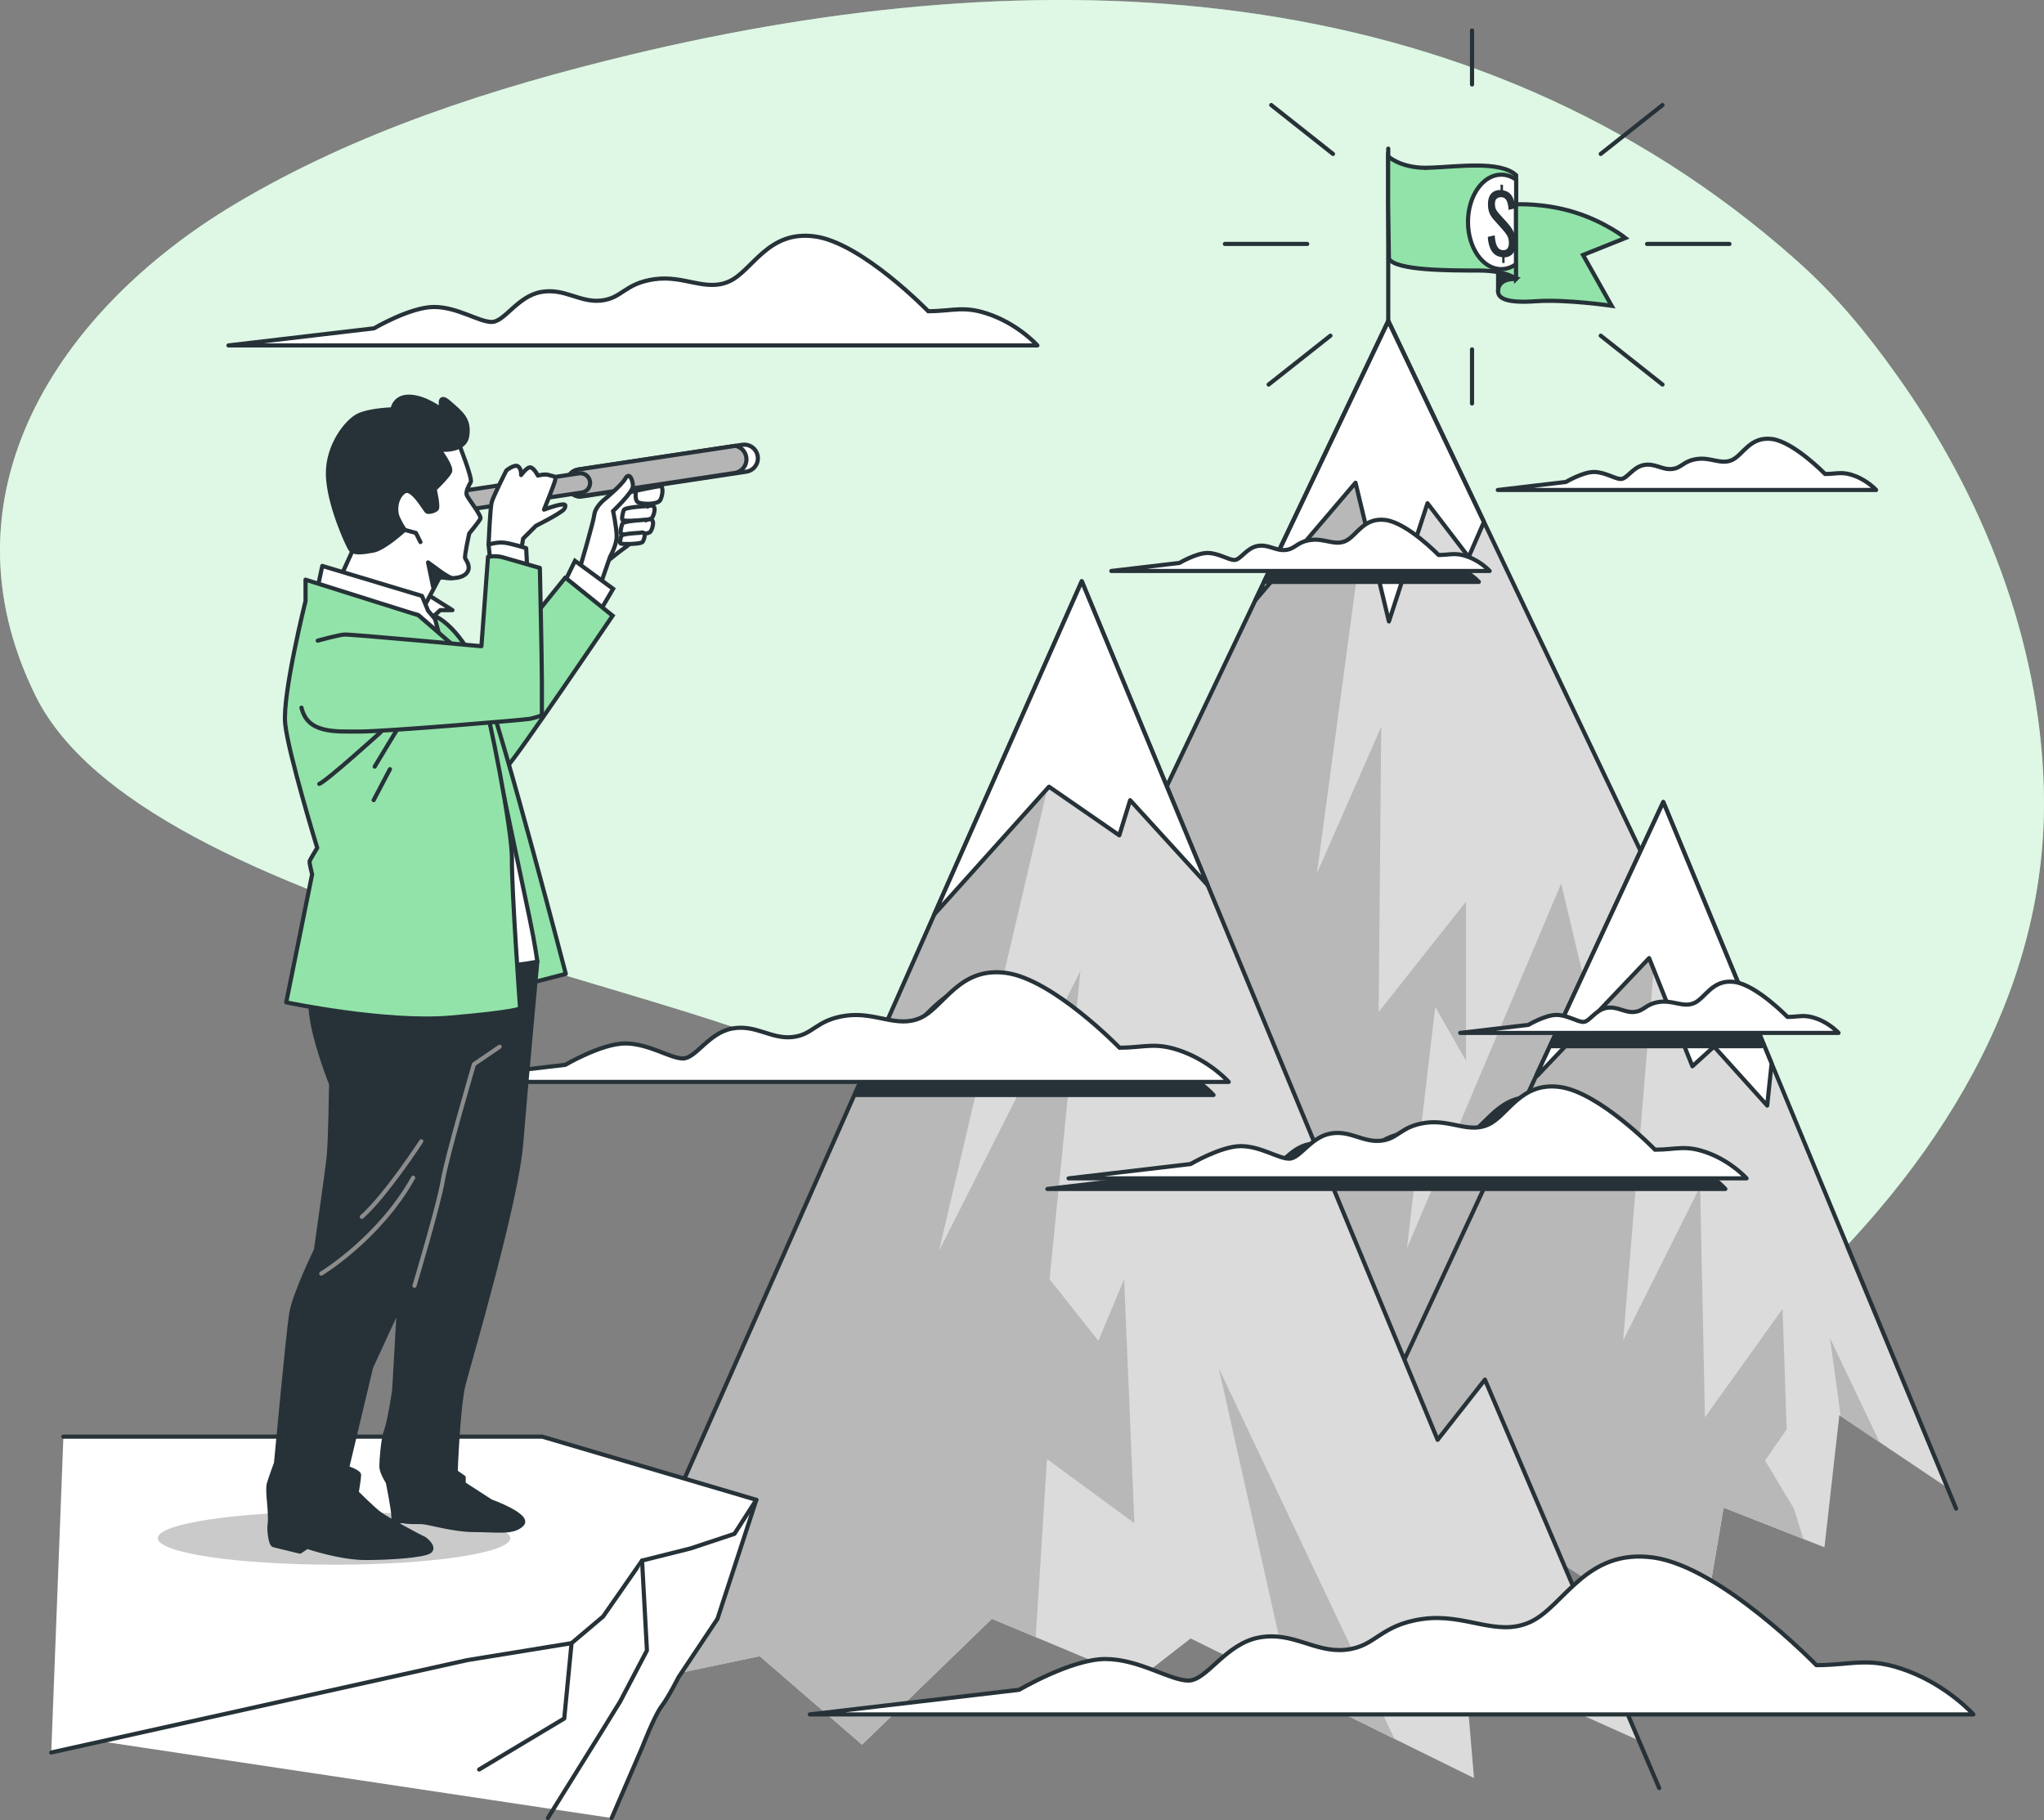 <svg width="493" height="439" viewBox="0 0 493 439" fill="none" xmlns="http://www.w3.org/2000/svg">
<rect x="0" y="0" width="493" height="439" fill="#808080" stroke="none"/>
<g clip-path="url(#clip0_1249_2948)">
<path d="M429.945 315.685C425.324 319.888 420.601 323.939 415.828 327.868C382.831 354.947 344.635 374.958 301.514 378.826C300.45 378.918 299.396 379.009 298.332 379.09C217.764 384.994 219.244 288.981 209.637 265.345C200.03 241.709 36.686 224.726 8.594 167.853C-15.434 119.204 14.208 74.595 56.64 49.247C85.948 31.748 119.168 21.105 152.196 13.175C250.042 -10.319 354.455 -7.261 433.309 62.807C442.886 71.314 450.254 80.306 457.632 90.676C478.245 119.629 491.906 154.182 492.949 189.95C494.399 239.785 466.692 281.963 431.12 314.612C430.735 314.966 430.34 315.321 429.955 315.685H429.945Z" fill="#92E3A9"/>
<path opacity="0.7" d="M429.945 315.685C425.324 319.888 420.601 323.939 415.828 327.868C382.831 354.947 344.635 374.958 301.514 378.826C300.45 378.918 299.396 379.009 298.332 379.09C217.764 384.994 219.244 288.981 209.637 265.345C200.03 241.709 36.686 224.726 8.594 167.853C-15.434 119.204 14.208 74.595 56.64 49.247C85.948 31.748 119.168 21.105 152.196 13.175C250.042 -10.319 354.455 -7.261 433.309 62.807C442.886 71.314 450.254 80.306 457.632 90.676C478.245 119.629 491.906 154.182 492.949 189.95C494.399 239.785 466.692 281.963 431.12 314.612C430.735 314.966 430.34 315.321 429.955 315.685H429.945Z" fill="white"/>
<path d="M401.935 218.356V338.46H266.836L267.748 218.356L268.305 217.191L293.053 165.2L304.88 140.348L307.292 135.295L334.847 77.39L335.414 78.585L372.759 157.048L401.935 218.356Z" fill="#DBDBDB"/>
<path d="M405.076 333.306L401.935 333.883L377.227 338.46H316.473L272.379 245.313L268.305 217.191L293.052 165.2L304.879 140.348L307.291 135.295L334.846 77.39L335.414 78.585L317.638 210.619L333.144 175.296L332.525 244.078L353.605 217.434V255.856L346.166 242.843L339.346 301.082L376.548 213.1L401.935 320.07L405.076 333.306Z" fill="#B8B8B8"/>
<path d="M304.88 140.348L302.762 144.794L326.942 116.429L334.999 149.888L344.302 121.381L354.233 134.353L357.922 125.877L335.414 78.585L334.847 77.39L307.292 135.295L304.88 140.348Z" fill="white" stroke="#263238" stroke-linecap="round" stroke-linejoin="round"/>
<path d="M401.935 218.356V338.46H266.836L267.748 218.356L268.305 217.191L293.053 165.2L304.88 140.348L307.292 135.295L334.847 77.39L335.414 78.585L372.759 157.048L401.935 218.356Z" stroke="#263238" stroke-linecap="round" stroke-linejoin="round"/>
<path d="M469.144 358.46L443.636 341.336L440.048 373.195L415.736 363.635L409.767 398.674L368.318 371.605H333.254L335.24 336.161L374.257 252.331L376.02 248.553L399.005 199.175L417.338 234.224L420.479 241.758L424.888 252.331L469.144 358.46Z" fill="#DBDBDB"/>
<path d="M441.375 322.713L443.959 341.549L453.344 347.848L441.375 322.713Z" fill="#B8B8B8"/>
<path d="M415.736 363.635L434.971 371.2L432.681 363.858L425.719 352.273L430.938 344.739L429.945 315.685L411.217 341.842L410.061 286.195L391.495 323.29L401.346 203.651L399.005 199.175L376.02 248.553L374.257 252.331L335.24 336.161L333.254 371.605H368.318L409.767 398.674L415.736 363.635Z" fill="#B8B8B8"/>
<path d="M471.8 363.869L401.174 193.443L321.316 365.418" stroke="#263238" stroke-linecap="round" stroke-linejoin="round"/>
<path d="M408.196 257.172L413.415 252.422L426.235 266.651L427.299 256.493L401.173 193.443L370.73 258.995L370.699 259.541L397.758 231.085L408.196 257.172Z" fill="white" stroke="#263238" stroke-linecap="round" stroke-linejoin="round"/>
<path d="M353.149 400.872L355.52 428.853L336.346 419.404L311.234 407.029L287.175 395.181L274.355 405.146L239.24 390.442L207.915 420.792L183.228 399.454L153.809 405.612L155.704 377.155L206.274 264.109L212.84 249.415L257.745 149.037L272.46 182.709L286.222 200.735L346.744 347.271L358.165 332.759L395.388 419.84L353.149 400.872Z" fill="#DBDBDB"/>
<path d="M264.93 323.392L253.144 308.525L260.593 234.164L226.481 301.7L256.245 174.678L258.13 149.928L257.745 149.037L212.841 249.415L206.274 264.109L155.704 377.155L153.809 405.612L183.228 399.454L207.915 420.792L239.24 390.442L249.81 394.867L252.526 351.899L273.615 367.393L271.133 308.525L264.93 323.392Z" fill="#B8B8B8"/>
<path d="M400.192 431.273L358.155 332.749L346.744 347.271L260.917 140.196L158.906 370.603" stroke="#263238" stroke-linecap="round" stroke-linejoin="round"/>
<path d="M291.311 213.525L260.919 140.196L225.348 220.533L253.014 189.747L269.969 201.474L272.583 192.998L291.311 213.525Z" fill="white" stroke="#263238" stroke-linecap="round" stroke-linejoin="round"/>
<path d="M336.346 419.405L311.234 407.03L293.965 330.015L336.346 419.405Z" fill="#B8B8B8"/>
<path d="M356.689 140.348H304.883L307.295 135.294C307.345 135.294 307.396 135.294 307.447 135.284C309.859 135.041 310.102 133.36 313.477 132.874C316.861 132.388 319.273 134.322 321.929 133.117C324.584 131.912 326.276 127.325 331.587 128.054C336.897 128.773 344.376 136.489 344.376 136.489C347.274 136.489 348.48 135.77 351.622 136.975C354.753 138.181 356.689 140.348 356.689 140.348Z" fill="#263238" stroke="#263238" stroke-linecap="round" stroke-linejoin="round"/>
<path d="M346.989 133.867C346.989 133.867 339.51 126.15 334.199 125.421C328.889 124.702 327.196 129.279 324.541 130.484C321.886 131.689 319.474 129.765 316.089 130.241C312.715 130.727 312.471 132.408 310.049 132.651C307.627 132.895 305.945 131.203 303.29 131.689C300.635 132.176 299.185 135.062 297.736 135.062C296.287 135.062 293.875 133.37 291.22 133.37C288.565 133.37 284.46 135.781 284.46 135.781L268.043 137.715H359.292C359.292 137.715 357.356 135.548 354.224 134.343C351.083 133.138 349.877 133.857 346.979 133.857L346.989 133.867Z" fill="white" stroke="#263238" stroke-linecap="round" stroke-linejoin="round"/>
<path d="M440.203 114.333C440.203 114.333 432.724 106.616 427.414 105.887C422.104 105.168 420.411 109.745 417.756 110.95C415.101 112.155 412.689 110.231 409.304 110.707C405.93 111.193 405.686 112.874 403.264 113.117C400.852 113.36 399.16 111.669 396.505 112.155C393.85 112.641 392.4 115.528 390.951 115.528C389.502 115.528 387.09 113.836 384.435 113.836C381.78 113.836 377.675 116.247 377.675 116.247L361.258 118.181H452.506C452.506 118.181 450.571 116.014 447.439 114.809C444.308 113.603 443.092 114.322 440.193 114.322L440.203 114.333Z" fill="white" stroke="#263238" stroke-linecap="round" stroke-linejoin="round"/>
<path d="M394.072 279.856C394.072 279.856 380.665 266.023 371.149 264.727C361.633 263.431 358.603 271.643 353.85 273.8C349.087 275.957 344.769 272.504 338.709 273.365C332.649 274.226 332.223 277.254 327.896 277.689C323.569 278.125 320.538 275.097 315.785 275.957C311.022 276.818 308.428 282.013 305.834 282.013C303.239 282.013 298.912 278.985 294.159 278.985C289.406 278.985 282.049 283.31 282.049 283.31L252.629 286.763H416.145C416.145 286.763 412.689 282.874 407.064 280.707C401.44 278.55 399.281 279.846 394.083 279.846L394.072 279.856Z" fill="#263238" stroke="#263238" stroke-linecap="round" stroke-linejoin="round"/>
<path d="M399.182 277.305C399.182 277.305 385.774 263.471 376.258 262.175C366.742 260.879 363.712 269.092 358.959 271.249C354.196 273.406 349.879 269.952 343.818 270.813C337.758 271.674 337.333 274.702 333.005 275.137C328.678 275.573 325.648 272.545 320.895 273.406C316.132 274.267 313.537 279.462 310.943 279.462C308.349 279.462 304.021 276.434 299.268 276.434C294.515 276.434 287.158 280.758 287.158 280.758L257.738 284.211H421.254C421.254 284.211 417.798 280.322 412.174 278.155C406.549 275.998 404.391 277.294 399.192 277.294L399.182 277.305Z" fill="white" stroke="#263238" stroke-linecap="round" stroke-linejoin="round"/>
<path d="M424.888 252.331H374.258L376.021 248.554C377.47 249.04 378.717 249.678 379.609 249.678C381.058 249.678 382.507 246.782 385.162 246.306C387.817 245.82 389.51 247.511 391.922 247.268C394.334 247.025 394.577 245.334 397.962 244.858C401.336 244.372 403.748 246.306 406.404 245.091C409.059 243.886 410.751 239.308 416.062 240.027C417.44 240.22 418.98 240.878 420.48 241.759L424.888 252.331Z" fill="#263238" stroke="#263238" stroke-linecap="round" stroke-linejoin="round"/>
<path d="M431.131 245.283C431.131 245.283 423.652 237.566 418.341 236.837C413.031 236.118 411.339 240.695 408.684 241.9C406.028 243.105 403.616 241.181 400.232 241.657C396.857 242.143 396.614 243.824 394.202 244.068C391.79 244.311 390.097 242.619 387.442 243.105C384.787 243.592 383.338 246.478 381.889 246.478C380.439 246.478 378.027 244.787 375.372 244.787C372.717 244.787 368.613 247.197 368.613 247.197L352.195 249.131H443.444C443.444 249.131 441.508 246.964 438.377 245.759C435.235 244.554 434.029 245.273 431.131 245.273V245.283Z" fill="white" stroke="#263238" stroke-linecap="round" stroke-linejoin="round"/>
<path d="M292.698 264.109H206.273L212.84 249.415C214.685 249.607 216.499 249.486 218.364 248.635C224.049 246.063 227.657 236.26 239.017 237.81C250.367 239.359 266.369 255.856 266.369 255.856C272.561 255.856 275.146 254.316 281.855 256.889C288.563 259.471 292.698 264.109 292.698 264.109Z" fill="#263238" stroke="#263238" stroke-linecap="round" stroke-linejoin="round"/>
<path d="M270.038 252.716C270.038 252.716 254.036 236.21 242.676 234.66C231.315 233.111 227.707 242.914 222.032 245.496C216.357 248.078 211.188 243.947 203.963 244.979C196.737 246.012 196.22 249.618 191.062 250.134C185.904 250.651 182.286 247.035 176.61 248.068C170.935 249.101 167.834 255.289 164.733 255.289C161.632 255.289 156.474 251.673 150.799 251.673C145.123 251.673 136.347 256.828 136.347 256.828L101.242 260.95H296.357C296.357 260.95 292.232 256.311 285.513 253.729C278.804 251.147 276.22 252.696 270.028 252.696L270.038 252.716Z" fill="white" stroke="#263238" stroke-linecap="round" stroke-linejoin="round"/>
<path d="M223.897 75.081C223.897 75.081 207.895 58.574 196.535 57.024C185.174 55.475 181.567 65.278 175.891 67.86C170.216 70.442 165.048 66.311 157.822 67.344C150.596 68.377 150.08 71.982 144.921 72.498C139.763 73.015 136.145 69.4 130.47 70.432C124.795 71.465 121.694 77.653 118.593 77.653C115.491 77.653 110.333 74.038 104.658 74.038C98.983 74.038 90.207 79.192 90.207 79.192L55.102 83.314H250.216C250.216 83.314 246.091 78.676 239.372 76.093C232.663 73.511 230.079 75.06 223.887 75.06L223.897 75.081Z" fill="white" stroke="#263238" stroke-linecap="round" stroke-linejoin="round"/>
<path d="M438.096 401.622C438.096 401.622 415.081 377.884 398.745 375.656C382.408 373.428 377.21 387.525 369.051 391.231C360.883 394.938 353.465 389.003 343.067 390.492C332.67 391.981 331.93 397.166 324.501 397.915C317.073 398.654 311.884 393.459 303.716 394.948C295.548 396.437 291.099 405.338 286.64 405.338C282.181 405.338 274.763 400.143 266.594 400.143C258.426 400.143 245.809 407.566 245.809 407.566L195.32 413.5H475.968C475.968 413.5 470.029 406.827 460.381 403.11C450.733 399.404 447.014 401.622 438.106 401.622H438.096Z" fill="white" stroke="#263238" stroke-linecap="round" stroke-linejoin="round"/>
<path d="M334.836 77.389V35.849" stroke="#263238" stroke-linecap="round" stroke-linejoin="round"/>
<path d="M361.336 70.35V62.664C361.336 62.664 364.072 64.112 365.278 66.31C365.45 66.624 365.592 66.948 365.684 67.292C365.684 67.292 362.076 66.796 361.336 70.361V70.35Z" fill="#263238" stroke="#263238" stroke-linecap="round" stroke-linejoin="round"/>
<path d="M344.716 40.456C338.717 40.679 335.544 38.339 334.805 37.722V49.165L334.997 62.431C336.791 65.246 349.317 65.246 356.472 65.246C363.626 65.246 365.674 67.292 365.674 67.292V42.258C361.843 38.684 351.607 40.213 344.706 40.466L344.716 40.456Z" fill="#92E3A9" stroke="#263238" stroke-miterlimit="10"/>
<path d="M365.684 43.342C364.6 42.572 363.384 42.127 362.097 42.127C357.668 42.127 354.07 47.231 354.07 53.52C354.07 59.809 357.668 64.912 362.097 64.912C363.384 64.912 364.6 64.467 365.684 63.697V43.332V43.342Z" fill="white" stroke="#263238" stroke-linecap="round" stroke-linejoin="round"/>
<path d="M365.682 67.282C365.682 67.282 361.213 66.938 361.334 70.35C361.395 71.961 363.382 73.166 370.536 72.649C377.691 72.143 388.717 73.753 388.717 73.753L381.816 61.489L392.041 57.398C392.041 57.398 387.156 53.489 379.738 51.19C372.32 48.892 365.642 49.287 365.642 49.287L365.672 67.292L365.682 67.282Z" fill="#92E3A9" stroke="#263238" stroke-miterlimit="10"/>
<path d="M362.32 63.394V62.037C361.175 61.915 360.323 61.409 359.766 60.508C359.209 59.606 358.905 58.492 358.844 57.135L360.516 56.751C360.546 57.318 360.627 57.864 360.739 58.401C360.86 58.938 361.043 59.373 361.317 59.738C361.58 60.092 361.955 60.295 362.441 60.335C362.928 60.376 363.303 60.244 363.556 59.951C363.81 59.647 363.931 59.201 363.931 58.604C363.931 57.885 363.789 57.297 363.516 56.831C363.242 56.366 362.887 55.9 362.462 55.424L360.192 52.882C359.898 52.548 359.655 52.193 359.462 51.839C359.269 51.484 359.117 51.09 359.026 50.674C358.935 50.259 358.884 49.783 358.884 49.257C358.884 48.122 359.158 47.262 359.705 46.664C360.252 46.077 360.992 45.803 361.925 45.844V44.527L362.512 44.578V45.895C362.979 45.975 363.394 46.117 363.739 46.34C364.093 46.563 364.387 46.846 364.62 47.211C364.863 47.575 365.046 48.001 365.188 48.507C365.33 49.014 365.421 49.591 365.461 50.249L363.86 50.624C363.83 50.097 363.759 49.601 363.658 49.145C363.556 48.69 363.384 48.305 363.131 48.011C362.877 47.717 362.522 47.565 362.056 47.565C361.59 47.565 361.225 47.687 360.962 47.94C360.698 48.193 360.567 48.608 360.567 49.186C360.567 49.672 360.638 50.067 360.779 50.391C360.921 50.705 361.144 51.049 361.458 51.414L363.749 53.956C364.083 54.34 364.397 54.755 364.691 55.221C364.985 55.687 365.228 56.194 365.411 56.74C365.593 57.287 365.684 57.905 365.684 58.563C365.684 59.282 365.563 59.9 365.33 60.426C365.097 60.953 364.772 61.348 364.357 61.632C363.941 61.905 363.455 62.057 362.897 62.077V63.455L362.33 63.404L362.32 63.394Z" fill="#263238"/>
<path d="M355.043 7.342V20.365" stroke="#263238" stroke-linecap="round" stroke-linejoin="round"/>
<path d="M355.043 84.275V97.309" stroke="#263238" stroke-linecap="round" stroke-linejoin="round"/>
<path d="M306.613 25.337L321.511 37.125" stroke="#263238" stroke-linecap="round" stroke-linejoin="round"/>
<path d="M400.983 25.337L386.086 37.125" stroke="#263238" stroke-linecap="round" stroke-linejoin="round"/>
<path d="M400.983 92.751L386.086 80.964" stroke="#263238" stroke-linecap="round" stroke-linejoin="round"/>
<path d="M305.984 92.751L320.892 80.964" stroke="#263238" stroke-linecap="round" stroke-linejoin="round"/>
<path d="M315.297 58.837H295.434" stroke="#263238" stroke-linecap="round" stroke-linejoin="round"/>
<path d="M417.125 58.837H397.262" stroke="#263238" stroke-linecap="round" stroke-linejoin="round"/>
<path d="M147.535 438.494L154.862 421.522C154.862 421.522 157.791 413.906 159.554 411.557C161.317 409.218 163.658 404.529 163.658 404.529L173.043 390.463L182.427 361.753L156.392 370.422L136.377 385.804L109.055 399.263L14.371 418.494" fill="white"/>
<path d="M147.535 438.494L154.862 421.522C154.862 421.522 157.791 413.906 159.554 411.557C161.317 409.218 163.658 404.529 163.658 404.529L173.043 390.463L182.427 361.753L156.392 370.422L136.377 385.804L109.055 399.263L14.371 418.494" stroke="#263238" stroke-linecap="round" stroke-linejoin="round"/>
<path d="M15.292 346.512H130.812L182.416 361.743L177.146 369.945L166.586 373.459L154.861 376.396L145.476 389.875L137.855 396.316L112.642 400.417L12.363 422.686" fill="white"/>
<path d="M15.292 346.512H130.812L182.416 361.743L177.146 369.945L166.586 373.459L154.861 376.396L145.476 389.875L137.855 396.316L112.642 400.417L12.363 422.686" stroke="#263238" stroke-linecap="round" stroke-linejoin="round"/>
<path d="M154.862 376.396L156.037 398.078L149.582 410.382L144.889 417.998L132.141 438.494" fill="white"/>
<path d="M154.862 376.396L156.037 398.078L149.582 410.382L144.889 417.998L132.141 438.494" stroke="#263238" stroke-linecap="round" stroke-linejoin="round"/>
<path d="M137.855 396.315L136.092 414.483L127.296 419.759L115.57 426.787" fill="white"/>
<path d="M137.855 396.315L136.092 414.483L127.296 419.759L115.57 426.787" stroke="#263238" stroke-linecap="round" stroke-linejoin="round"/>
<path opacity="0.21" d="M123.089 370.998C123.089 374.523 104.057 377.389 80.576 377.389C57.095 377.389 38.062 374.533 38.062 370.998C38.062 367.464 57.095 364.608 80.576 364.608C104.057 364.608 123.089 367.464 123.089 370.998Z" fill="black"/>
<path d="M146.771 135.153C146.771 135.153 149.466 132.946 151.057 131.842C152.648 130.738 155.476 127.68 155.719 126.454C155.962 125.229 157.31 117.877 157.31 117.877C157.31 117.877 156.327 117.755 154.493 118.12C152.659 118.484 151.057 118.981 151.057 118.981L146.152 124.864L146.76 135.153H146.771Z" fill="white" stroke="#263238" stroke-miterlimit="10"/>
<path d="M153.4 118.363C153.4 118.363 153.035 120.449 153.765 121.056C154.504 121.674 158.67 121.796 159.278 120.57C159.886 119.345 160.017 117.259 159.278 117.259C158.538 117.259 153.39 118.363 153.39 118.363H153.4Z" fill="white" stroke="#263238" stroke-miterlimit="10"/>
<path d="M156.458 122.039C156.458 122.039 150.692 122.282 150.448 123.021C150.205 123.76 149.84 125.229 150.205 125.472C150.57 125.715 156.58 125.715 157.198 124.986C157.806 124.247 158.667 121.31 156.458 122.049V122.039Z" fill="white" stroke="#263238" stroke-miterlimit="10"/>
<path d="M156.095 125.35C156.095 125.35 150.328 125.593 150.085 126.333C149.842 127.072 149.477 128.54 149.842 128.783C150.207 129.026 156.216 129.026 156.834 128.297C157.443 127.558 158.304 124.621 156.095 125.361V125.35Z" fill="white" stroke="#263238" stroke-miterlimit="10"/>
<path d="M154.401 128.51C154.401 128.51 150.044 128.692 149.861 129.249C149.679 129.806 149.395 130.92 149.679 131.102C149.952 131.285 154.493 131.285 154.959 130.728C155.425 130.171 156.074 127.953 154.401 128.51Z" fill="white" stroke="#263238" stroke-miterlimit="10"/>
<path d="M180 113.765L140.467 119.73C140.304 119.75 140.142 119.77 139.98 119.77C139.859 119.77 139.727 119.77 139.605 119.75C138.166 119.578 136.96 118.464 136.737 116.975C136.464 115.183 137.7 113.512 139.494 113.239L177.416 107.527L179.027 107.284C180.821 107.011 182.483 108.246 182.757 110.039C183.03 111.831 181.794 113.492 180 113.765Z" fill="white" stroke="#263238" stroke-miterlimit="10"/>
<path d="M177.195 114.079L139.617 119.75C138.178 119.578 136.972 118.464 136.749 116.976C136.475 115.183 137.712 113.512 139.505 113.239L177.428 107.527C178.735 107.821 179.789 108.884 180.002 110.282C180.275 112.105 179.019 113.806 177.195 114.079Z" fill="#B5B5B5" stroke="#263238" stroke-miterlimit="10"/>
<path d="M112.812 122.92C111.667 122.92 110.674 122.089 110.491 120.925C110.299 119.649 111.18 118.454 112.457 118.261L139.637 114.17C140.924 113.978 142.11 114.859 142.303 116.135C142.495 117.411 141.613 118.606 140.337 118.798L113.157 122.889C113.035 122.909 112.923 122.92 112.802 122.92H112.812Z" fill="#B5B5B5" stroke="#263238" stroke-miterlimit="10"/>
<path d="M139.91 136.864C139.91 136.864 143.102 126.079 143.346 124.125C143.589 122.17 145.798 120.449 145.798 120.449C145.798 120.449 149.842 117.137 150.825 115.426C151.808 113.714 152.659 115.79 152.659 117.259C152.659 118.727 147.876 123.264 147.876 123.264C147.876 123.264 148.737 127.305 148.737 129.391C148.737 131.477 147.146 134.292 147.146 134.292L144.815 141.026L139.91 136.864Z" fill="white" stroke="#263238" stroke-miterlimit="10"/>
<path d="M138.683 135.274L147.875 142.019L144.571 147.649L136.109 140.54L138.683 135.274Z" fill="white" stroke="#263238" stroke-miterlimit="10"/>
<path d="M136.354 139.315L147.755 148.5C147.755 148.5 123.849 183.793 122.369 184.775C120.9 185.757 118.082 186.365 118.082 186.365L112.438 168.967L136.344 139.315H136.354Z" fill="#92E3A9" stroke="#263238" stroke-miterlimit="10"/>
<path d="M103.488 143.609L109.132 147.164H106.183L104.714 148.511L102.018 148.268L101.035 145.078L103.488 143.609Z" fill="white" stroke="#263238" stroke-linecap="round" stroke-linejoin="round"/>
<path d="M110.601 106.849C110.601 106.849 114.037 115.426 113.54 116.287C113.044 117.148 112.314 118.494 112.557 119.345C112.801 120.196 116.236 124.368 115.871 125.107C115.506 125.847 113.176 128.662 113.176 128.662C113.176 128.662 111.949 134.171 112.193 134.667C112.436 135.163 113.54 136.51 112.801 137.857C112.061 139.204 110.105 139.447 108.879 139.447C107.652 139.447 106.061 139.204 106.061 139.204L102.504 145.938L82.519 138.343L85.58 131.609C85.58 131.609 83.371 126.707 84.962 120.459C86.553 114.211 98.572 106.98 103.599 106.241C108.625 105.502 110.591 106.859 110.591 106.859L110.601 106.849Z" fill="white" stroke="#263238" stroke-linecap="round" stroke-linejoin="round"/>
<path d="M105.942 108.439C105.942 108.439 109.134 112.601 108.516 113.826C107.908 115.051 104.837 117.988 104.837 117.988C104.837 117.988 105.82 122.272 105.323 122.768C104.837 123.254 103.489 123.629 102.993 123.376C102.496 123.123 99.436 117.249 97.48 118.596C95.513 119.943 95.149 123.133 96.01 124.966C96.871 126.799 97.601 127.781 97.601 127.781C97.601 127.781 92.696 132.318 90.001 132.804C87.305 133.29 85.217 133.543 84.487 132.439C83.758 131.335 79.218 121.411 79.096 114.424C78.975 107.436 83.636 101.562 86.454 100.205C89.271 98.859 94.672 98.737 94.672 98.737C94.672 98.737 95.037 95.547 98.838 95.679C102.638 95.8 106.56 98.869 106.56 98.869C106.56 98.869 105.334 94.453 108.273 97.036C111.211 99.608 113.299 101.076 112.691 105.127C112.083 109.178 105.952 108.439 105.952 108.439H105.942Z" fill="#263238" stroke="#263238" stroke-linecap="round" stroke-linejoin="round"/>
<path d="M97.602 127.801L100.307 128.54L101.412 130.738" stroke="#263238" stroke-linecap="round" stroke-linejoin="round"/>
<path d="M108.891 139.447C108.891 139.447 107.421 138.708 106.438 137.979C105.455 137.249 103.246 135.649 103.246 135.649L104.472 141.533L106.063 139.204L108.881 139.447H108.891Z" fill="#263238" stroke="#263238" stroke-linecap="round" stroke-linejoin="round"/>
<path d="M77.737 136.5L76.633 141.644L100.914 148.389L112.69 158.556L103.245 147.285L101.776 143.731L77.737 136.5Z" fill="white" stroke="#263238" stroke-linecap="round" stroke-linejoin="round"/>
<path d="M104.715 148.511C104.715 148.511 111.525 150.86 116.714 164.906C121.902 178.952 136.465 234.893 136.465 234.893L128.429 236.969C128.429 236.969 124.912 216.573 118.558 197.008C112.204 177.443 104.725 148.521 104.725 148.521L104.715 148.511Z" fill="#92E3A9" stroke="#263238" stroke-linecap="round" stroke-linejoin="round"/>
<path d="M129.595 231.946C129.595 231.946 126.848 261.658 125.693 275.896C124.538 290.135 113.177 328.627 111.83 333.822C110.482 339.017 109.904 354.987 109.904 354.987L111.83 356.334V357.873L118.376 362.106C118.376 362.106 128.004 365.57 125.886 367.686C123.768 369.803 119.917 369.033 114.525 369.033C109.134 369.033 103.357 367.109 101.624 367.109C99.891 367.109 98.158 367.109 97.388 366.917C96.618 366.724 94.885 367.494 94.885 365.762C94.885 364.03 93.537 357.489 93.537 357.489C93.537 357.489 91.997 355.18 91.997 353.64C91.997 352.101 92.382 346.906 93.152 344.982C93.922 343.058 95.078 335.361 95.078 335.361L96.233 315.158L89.494 329.781L83.717 354.025C83.717 354.025 86.605 354.987 86.605 355.757C86.605 356.526 86.028 359.99 86.028 359.99C86.028 359.99 89.686 363.646 91.419 364.993C93.152 366.339 101.432 370.765 102.009 370.957C102.587 371.15 105.09 373.266 103.55 374.228C102.009 375.19 94.307 375.768 88.146 375.768C81.984 375.768 74.09 373.074 74.09 373.074L72.357 374.228C72.357 374.228 66.773 372.881 66.002 372.689C65.232 372.497 64.847 369.033 65.04 367.686C65.232 366.339 65.04 364.8 65.04 364.03C65.04 363.261 64.462 359.22 64.847 357.873C65.232 356.526 66.58 352.871 66.58 352.871C66.58 352.871 69.468 321.7 70.239 316.88C71.009 312.069 76.208 301.487 76.208 301.487C76.208 301.487 78.903 282.631 79.288 278.975C79.674 275.319 79.866 261.465 79.866 261.465C79.866 261.465 76.593 253.192 75.438 247.035C74.282 240.878 75.245 239.531 75.245 239.531L77.748 229.91L129.605 231.946H129.595Z" fill="#263238" stroke="#263238" stroke-linecap="round" stroke-linejoin="round"/>
<path d="M99.973 310.105C99.973 310.105 105.84 290.56 106.813 284.707C107.786 278.843 114.313 256.696 114.313 256.696L120.505 252.463" stroke="#8C8C8C" stroke-linecap="round" stroke-linejoin="round"/>
<path d="M77.484 307.178C77.484 307.178 91.5 298.712 99.648 284.059" stroke="#8C8C8C" stroke-linecap="round" stroke-linejoin="round"/>
<path d="M101.606 275.259C101.606 275.259 93.133 288.282 87.266 293.497" stroke="#8C8C8C" stroke-linecap="round" stroke-linejoin="round"/>
<path d="M116.491 167.995C116.491 167.995 126.422 215.227 127.76 221.576C129.098 227.926 129.604 231.946 129.604 231.946C129.604 231.946 125.257 232.787 123.412 232.787C121.568 232.787 117.555 232.614 117.555 232.614L111.535 165.402L116.501 167.995H116.491Z" fill="white" stroke="#263238" stroke-linecap="round" stroke-linejoin="round"/>
<path d="M73.695 139.812V144.956C73.695 144.956 68.05 167.498 68.79 174.607C69.529 181.717 76.512 204.502 76.512 204.502C76.512 204.502 74.799 207.317 74.677 207.692C74.556 208.067 75.285 210.882 75.285 210.882L69.033 241.759C69.033 241.759 92.939 246.782 108.637 245.435C124.335 244.088 125.44 243.227 125.44 243.227C125.44 243.227 123.352 214.062 123.474 207.206C123.595 200.35 117.829 171.306 116.481 167.995C115.133 164.683 112.681 158.556 112.681 158.556L100.905 148.389L73.684 139.812H73.695Z" fill="#92E3A9" stroke="#263238" stroke-linecap="round" stroke-linejoin="round"/>
<path d="M91.844 176.572C91.844 176.572 78.842 188.34 77.008 189.069" stroke="#263238" stroke-linecap="round" stroke-linejoin="round"/>
<path d="M95.645 176.197C95.645 176.197 91.966 182.202 90.375 184.896" stroke="#263238" stroke-linecap="round" stroke-linejoin="round"/>
<path d="M94.053 185.514L90.121 192.987" stroke="#263238" stroke-linecap="round" stroke-linejoin="round"/>
<path d="M117.84 131.355C117.84 131.355 118.205 122.656 118.58 121.188C118.944 119.72 122.137 113.471 122.137 113.471C122.137 113.471 124.103 111.881 124.954 112.489C125.815 113.097 125.694 114.575 125.694 114.575C125.694 114.575 127.163 112.489 128.025 112.742C128.886 112.995 129.737 114.707 129.737 114.707C129.737 114.707 131.45 114.221 132.433 114.585C133.416 114.95 134.146 114.707 133.903 115.811C133.659 116.914 131.207 122.92 131.207 122.92C131.207 122.92 136.355 120.955 136.355 121.937C136.355 122.92 135.494 123.284 134.389 124.023C133.284 124.763 129.241 126.839 129.241 126.839L126.18 129.897L125.694 132.712L117.85 131.365L117.84 131.355Z" fill="white" stroke="#263238" stroke-linecap="round" stroke-linejoin="round"/>
<path d="M118.326 135.892L117.84 131.355C117.84 131.355 119.674 130.737 121.397 130.869C123.12 131.001 126.91 132.216 126.91 132.216L127.153 136.874L118.326 135.892Z" fill="white" stroke="#263238" stroke-linecap="round" stroke-linejoin="round"/>
<path d="M76.633 154.516C76.633 154.516 81.538 153.169 83.007 153.047C84.477 152.926 116.116 155.863 116.116 155.863L117.707 134.292C117.707 134.292 119.541 133.928 121.264 134.414C122.987 134.9 130.213 136.986 130.213 136.986C130.213 136.986 130.699 159.286 130.699 164.308V172.521C130.699 172.521 129.108 173.129 127.76 173.382C126.412 173.635 92.939 176.44 86.808 176.44C80.676 176.44 74.18 176.927 72.711 170.678" fill="#92E3A9"/>
<path d="M76.633 154.516C76.633 154.516 81.538 153.169 83.007 153.047C84.477 152.926 116.116 155.863 116.116 155.863L117.707 134.292C117.707 134.292 119.541 133.928 121.264 134.414C122.987 134.9 130.213 136.986 130.213 136.986C130.213 136.986 130.699 159.286 130.699 164.308V172.521C130.699 172.521 129.108 173.129 127.76 173.382C126.412 173.635 92.939 176.44 86.808 176.44C80.676 176.44 74.18 176.927 72.711 170.678" stroke="#263238" stroke-linecap="round" stroke-linejoin="round"/>
</g>
<defs>
<clipPath id="clip0_1249_2948">
<rect width="493" height="439" fill="white"/>
</clipPath>
</defs>
</svg>
